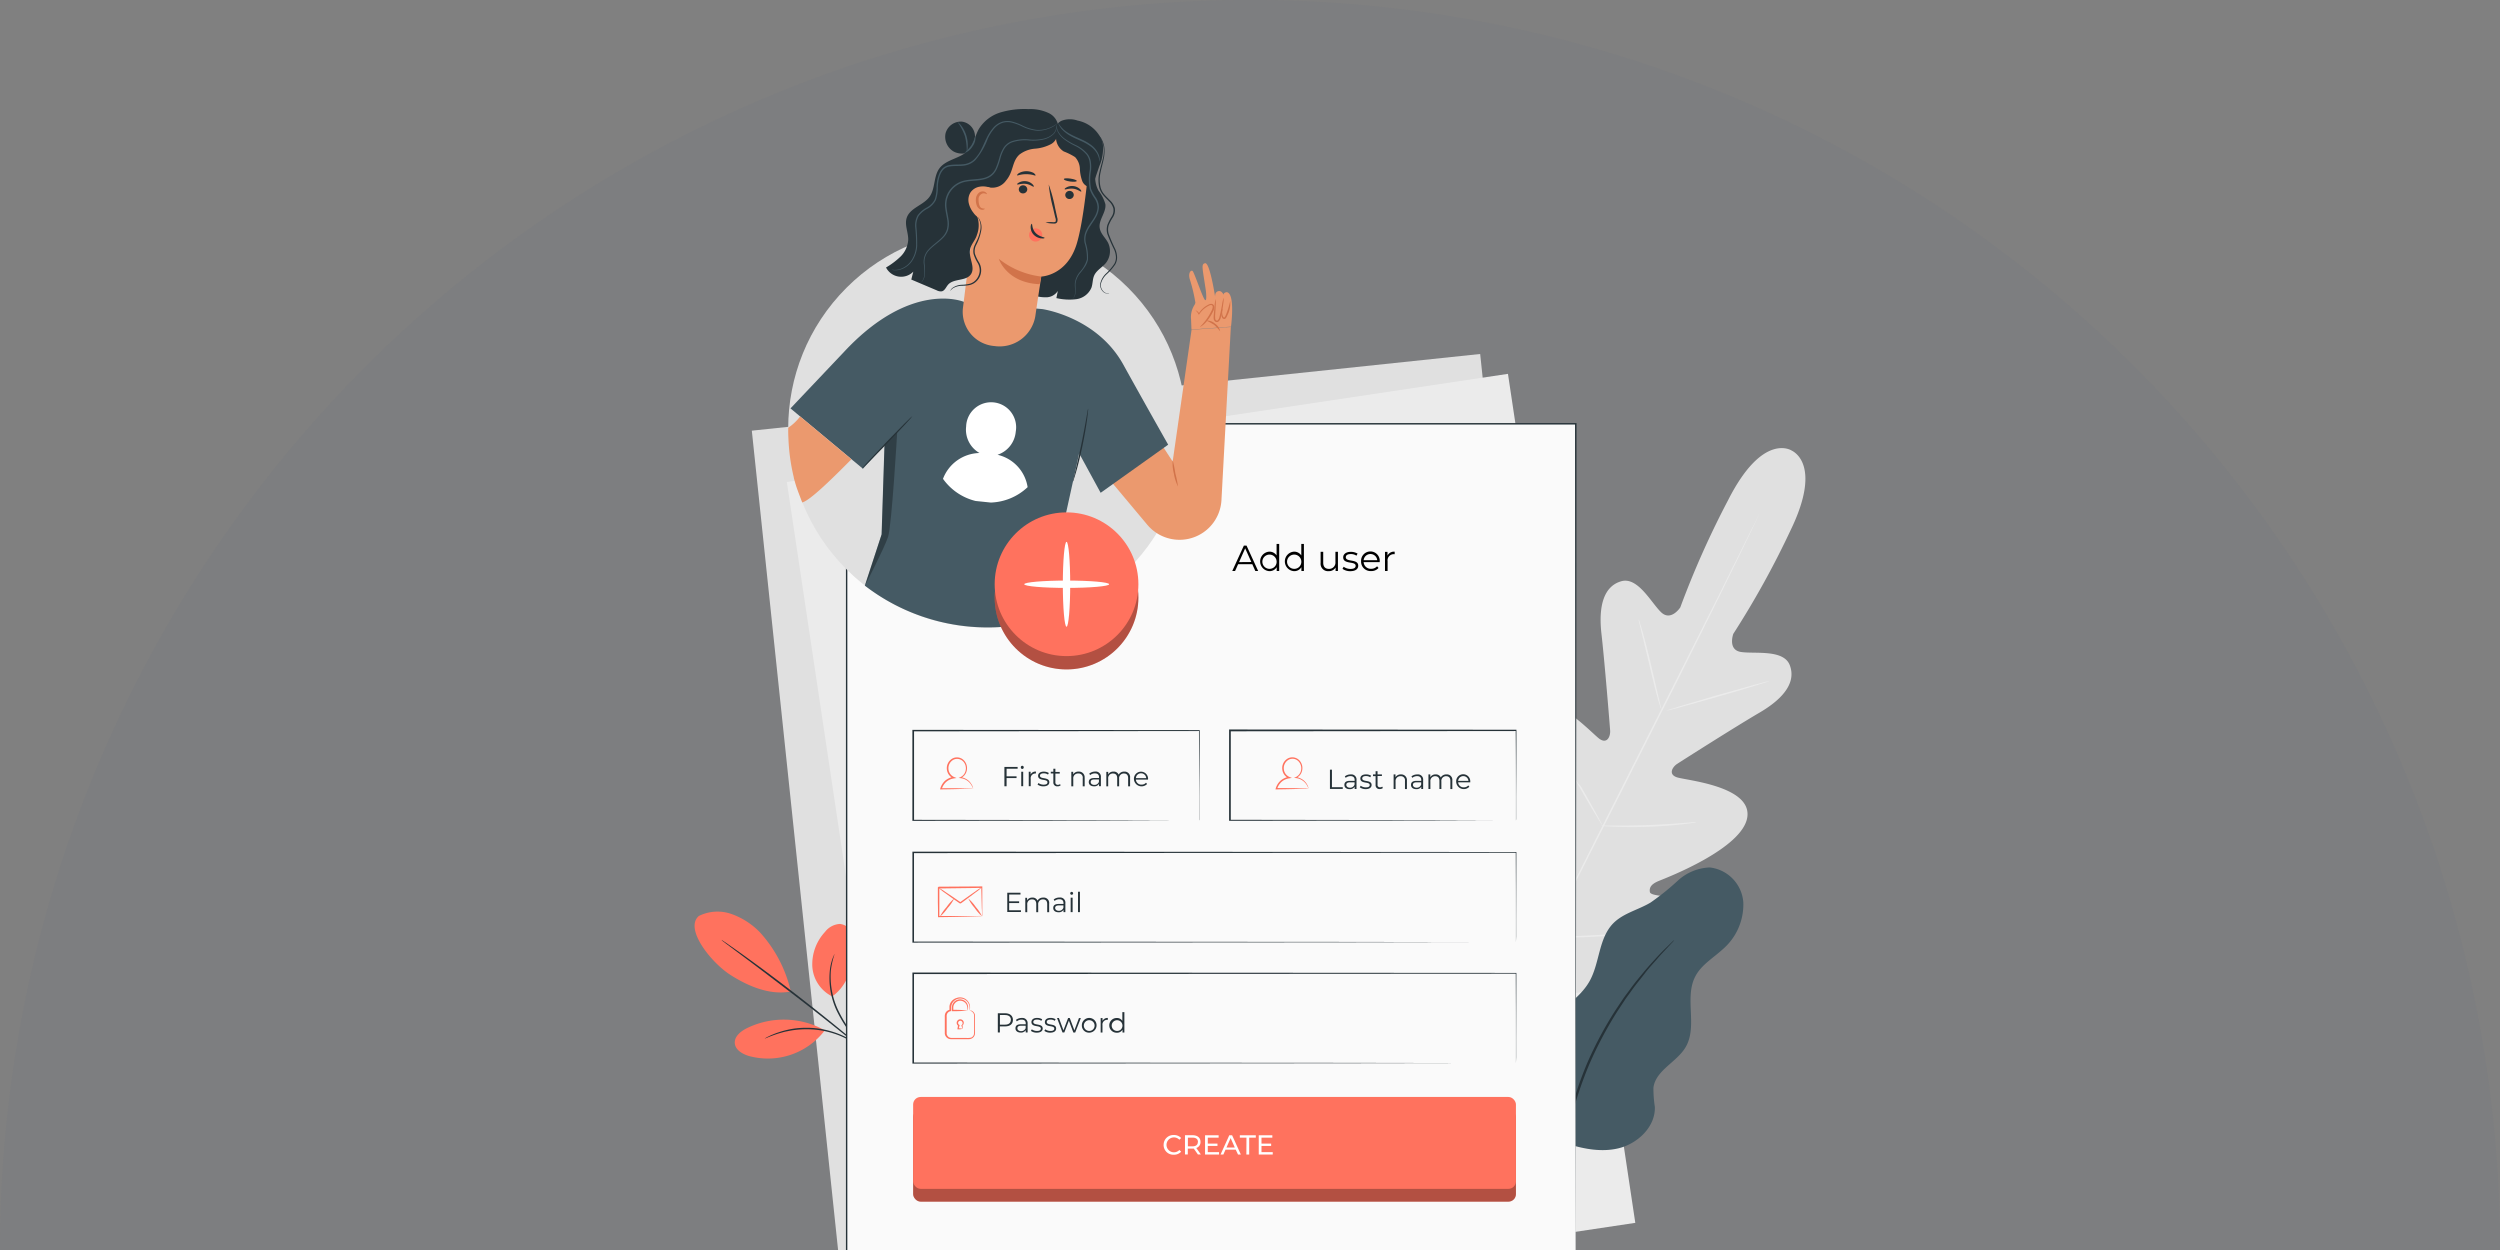 <svg xmlns="http://www.w3.org/2000/svg" xmlns:xlink="http://www.w3.org/1999/xlink" width="344" height="172" viewBox="0 0 344 172"><rect x="0" y="0" width="344" height="172" fill="#808080" stroke="none"/><defs><clipPath id="a"><path d="M172,0A172,172,0,0,1,344,172H0A172,172,0,0,1,172,0Z" transform="translate(243 5017)" fill="#455880" opacity="0.05"/></clipPath></defs><g transform="translate(-243 -5017)"><path d="M172,0A172,172,0,0,1,344,172H0A172,172,0,0,1,172,0Z" transform="translate(243 5017)" fill="#455880" opacity="0.05"/><g clip-path="url(#a)"><g transform="translate(311.5 5021.134)"><rect width="100.776" height="128.446" transform="translate(34.95 55.126) rotate(-6.01)" fill="#e0e0e0"/><rect width="100.332" height="118.13" transform="translate(39.773 62.189) rotate(-8.53)" fill="#ebebeb"/><path d="M178.022,57.856s-3.941-2.6-8.716,6.792a124.854,124.854,0,0,0-6.6,14.8s-1.266,1.947-2.617.682-3.205-4.938-5.5-4.284c-2.383.682-3.17,3.341-2.726,7.251S153,95.6,153.055,96.383s-.389,1.889-1.441,1.168-7.17-7.528-10.223-4.436,0,13.771.315,14.947.082,1.675-.479,1.947-2.4-2.189-4.21-4.05-4.249-3.7-5.861-1.776-2.126,9.946,5.5,22.977l3.933,5.814,7.01-.389c14.986-1.749,21.077-6.987,21.645-9.44s-2.364-3.279-4.946-3.61-5.666-.3-5.772-.919.16-1.106,1.285-1.558,11.492-4.451,12.119-8.751-8.478-5.063-9.7-5.487-.584-1.433.058-1.85,7.933-5.063,11.329-7.049,5.043-4.218,4.155-6.531c-.861-2.232-4.891-1.511-6.733-1.815s-1.032-2.5-1.032-2.5a121.657,121.657,0,0,0,7.851-14.191c4.615-9.479.058-11.072.058-11.072" fill="#e0e0e0"/><path d="M173.723,66.26s-.027.07-.09.2l-.273.588-1.075,2.27c-.935,1.947-2.309,4.771-4.019,8.245-3.419,6.944-8.206,16.489-13.557,27.027s-10.164,20.1-13.63,27.023L137,139.829l-1.083,2.231-.3.58c-.066.129-.105.191-.105.191s.027-.07.086-.2l.277-.588,1.075-2.247c.935-1.947,2.305-4.771,4.015-8.245,3.419-6.948,8.221-16.508,13.56-27.055s10.161-20.087,13.631-27.02c1.717-3.462,3.116-6.262,4.077-8.213.479-.962.853-1.714,1.114-2.232l.292-.576C173.691,66.326,173.723,66.26,173.723,66.26Z" fill="#ebebeb"/><path d="M156.969,81.078a2.134,2.134,0,0,1,.179.475c.1.308.234.779.389,1.32.319,1.122.717,2.679,1.125,4.4s.756,3.248,1.032,4.428c.129.53.234.978.319,1.34a2.6,2.6,0,0,1,.1.495,2.235,2.235,0,0,1-.183-.475c-.1-.308-.234-.759-.389-1.32-.308-1.125-.685-2.687-1.094-4.416s-.779-3.24-1.063-4.416c-.129-.53-.238-.978-.327-1.336A2.805,2.805,0,0,1,156.969,81.078Z" fill="#ebebeb"/><path d="M160.762,93.665c0-.058,3.158-1.02,7.092-2.154s7.138-2,7.154-1.947-3.158,1.024-7.092,2.154S160.778,93.723,160.762,93.665Z" fill="#ebebeb"/><path d="M151.832,109.484a2.309,2.309,0,0,1,.518-.023h1.406c1.188,0,2.827,0,4.634-.07s3.447-.183,4.627-.277l1.4-.109a2.1,2.1,0,0,1,.518,0,2.8,2.8,0,0,1-.506.1c-.331.051-.806.113-1.4.179-1.168.136-2.82.277-4.634.343s-3.454.051-4.646,0c-.592-.023-1.071-.047-1.406-.074a2.45,2.45,0,0,1-.514-.066Z" fill="#ebebeb"/><path d="M145.9,98.852a2.085,2.085,0,0,1,.273.389c.183.3.409.674.678,1.11.565.942,1.024,2.559,2.165,3.7.833,1.453,1.581,2.773,2.111,3.735.241.448.448.833.619,1.141a1.854,1.854,0,0,1,.2.436,2.083,2.083,0,0,1-.273-.389q-.28-.448-.678-1.11c-.565-.939-1.332-2.247-2.165-3.7s-1.581-2.773-2.111-3.731l-.619-1.125a1.852,1.852,0,0,1-.2-.456Z" fill="#ebebeb"/><path d="M136.243,111.817a3.167,3.167,0,0,1,.347.506l.872,1.418c.732,1.2,1.725,2.874,2.816,4.724s2.06,3.532,2.757,4.751c.327.588.6,1.075.814,1.457a3.438,3.438,0,0,1,.273.545,3.306,3.306,0,0,1-.347-.5l-.872-1.421c-.732-1.2-1.725-2.87-2.812-4.72s-2.064-3.532-2.761-4.755c-.327-.584-.6-1.075-.814-1.453A3.55,3.55,0,0,1,136.243,111.817Z" fill="#ebebeb"/><path d="M144.024,124.844a4.241,4.241,0,0,1,.654-.047l1.784-.055c1.5-.055,3.583-.132,5.873-.28s4.366-.335,5.865-.483l1.776-.171a3.727,3.727,0,0,1,.654-.039,4.7,4.7,0,0,1-.643.121c-.417.066-1.024.152-1.772.241-1.5.187-3.567.389-5.865.545s-4.377.206-5.888.218h-1.784a3.373,3.373,0,0,1-.654-.051Z" fill="#ebebeb"/><path d="M27.619,121.927a5.775,5.775,0,0,1,4.518-.3,10.2,10.2,0,0,1,3.894,2.489,18.029,18.029,0,0,1,4.284,8.178c-3.271.654-6.656-1.223-8.311-2.282-2.621-1.675-6.34-6.289-4.381-8.073" fill="#ff725e"/><path d="M46,132.967a4.93,4.93,0,0,1-2.726-4.12A6.554,6.554,0,0,1,45.02,124.1a2.769,2.769,0,0,1,2.048-1.1,2.122,2.122,0,0,1,1.717,1.277,4.253,4.253,0,0,1,.269,2.208c-.245,2.559-.95,4.989-3.038,6.488" fill="#ff725e"/><path d="M51.282,141.1a3.116,3.116,0,0,1-.428-.444l-1.129-1.25a17.48,17.48,0,0,1-3.154-4.584,10.632,10.632,0,0,1-.88-5.476,7.01,7.01,0,0,1,.389-1.643,4.474,4.474,0,0,1,.183-.424c.043-.093.07-.144.078-.14a11.333,11.333,0,0,0-.51,2.228,10.928,10.928,0,0,0,.942,5.378,18.6,18.6,0,0,0,3.069,4.572c.456.545.83.985,1.075,1.3A3.21,3.21,0,0,1,51.282,141.1Z" fill="#263238"/><path d="M30.766,125.19a1.5,1.5,0,0,1,.234.14l.635.432c.553.389,1.344.939,2.313,1.636,1.947,1.4,4.6,3.365,7.481,5.6s5.452,4.327,7.286,5.861c.915.779,1.651,1.394,2.158,1.834l.576.51c.132.121.2.183.191.191a1.433,1.433,0,0,1-.218-.156l-.6-.479-2.2-1.78c-1.885-1.511-4.447-3.571-7.337-5.795s-5.522-4.222-7.438-5.651l-2.27-1.69-.615-.467a1.168,1.168,0,0,1-.191-.191Z" fill="#263238"/><path d="M44.786,137.524a11.555,11.555,0,0,0-10.546-.164c-.83.421-1.706,1.129-1.632,2.056s1.059,1.492,1.947,1.756a9.857,9.857,0,0,0,10.383-3.454" fill="#ff725e"/><path d="M36.732,138.766a2.726,2.726,0,0,1,.51-.28,5.451,5.451,0,0,1,.623-.284,7.963,7.963,0,0,1,.849-.312,9.91,9.91,0,0,1,1.055-.3,12.034,12.034,0,0,1,1.242-.222,12.976,12.976,0,0,1,2.89,0,12.509,12.509,0,0,1,2.808.685,11,11,0,0,1,1.168.514,10.633,10.633,0,0,1,.958.545c.292.167.522.366.74.518a5.5,5.5,0,0,1,.53.432,3.053,3.053,0,0,1,.421.389c-.035.039-.639-.534-1.772-1.223a10.225,10.225,0,0,0-.954-.514,11.237,11.237,0,0,0-1.145-.491,12.853,12.853,0,0,0-2.761-.654,13.34,13.34,0,0,0-2.843,0,12.028,12.028,0,0,0-1.227.2c-.389.066-.732.175-1.051.261C37.488,138.42,36.752,138.809,36.732,138.766Z" fill="#263238"/><path d="M145.885,152.8c-2.726-1.752-3.707-4-4.136-7.212a11.372,11.372,0,0,1,2.8-8.992c1.815-2,4.362-3.369,5.682-5.729,1.4-2.516,1.223-5.842,3.225-7.925,1.379-1.421,3.454-1.865,5.152-2.878a34.6,34.6,0,0,0,3.77-3.03,6.885,6.885,0,0,1,4.381-1.807,5.219,5.219,0,0,1,4.623,4.825,8.125,8.125,0,0,1-2.851,6.449c-1.3,1.192-2.925,2.13-3.746,3.7-1.558,2.932.339,6.858-1.332,9.736-1.219,2.091-4.124,3.182-4.44,5.585a16.591,16.591,0,0,0,.195,2.66c.086,2.785-2.43,5.125-5.152,5.725s-5.55-.152-8.178-1.09" fill="#455a64"/><path d="M161.88,125.21a2.139,2.139,0,0,1-.269.327l-.822.884c-.362.389-.806.845-1.285,1.414s-1.071,1.168-1.64,1.924-1.238,1.523-1.869,2.426c-.315.452-.67.9-.989,1.39l-.993,1.511a53.674,53.674,0,0,0-3.77,7.1,51.341,51.341,0,0,0-2.551,7.621c-.277,1.207-.545,2.337-.7,3.443s-.312,2.1-.417,3.03-.14,1.776-.2,2.52-.066,1.383-.074,1.908-.019.9-.027,1.207a1.975,1.975,0,0,1-.035.421,1.863,1.863,0,0,1-.031-.421c0-.312-.019-.713-.035-1.211s-.027-1.168,0-1.912.039-1.6.152-2.535.183-1.947.389-3.053.389-2.251.674-3.466a50.152,50.152,0,0,1,2.551-7.684,51.761,51.761,0,0,1,3.82-7.135l1.009-1.511c.327-.491.685-.939,1.009-1.386.646-.9,1.312-1.686,1.912-2.411s1.168-1.344,1.678-1.9.954-1.013,1.332-1.379.643-.627.868-.841a2.1,2.1,0,0,1,.315-.28Z" fill="#263238"/><rect width="100.332" height="118.13" transform="translate(47.983 54.191)" fill="#fafafa"/><path d="M148.319,172.321c0-.779-.039-47.742-.093-118.13l.093.09H47.995l.1-.1v118.13l-.086-.086,100.336.086-100.336.086H47.9V54.078H148.428v.093C148.354,124.579,148.319,171.538,148.319,172.321Z" fill="#263238"/><path d="M103.814,73.5h-1.947l-.421.939h-.389l1.6-3.5h.366l1.6,3.5h-.389Zm-.132-.3-.845-1.885-.841,1.9Z"/><path d="M107.517,70.711v3.723h-.343v-.522a1.141,1.141,0,0,1-1.016.545,1.344,1.344,0,0,1,0-2.683,1.168,1.168,0,0,1,1,.522V70.711Zm-.354,2.4a.981.981,0,1,0-.978,1.028.966.966,0,0,0,.978-1.028Z"/><path d="M110.917,70.711v3.723h-.343v-.522a1.141,1.141,0,0,1-1.016.545,1.344,1.344,0,0,1,0-2.683,1.168,1.168,0,0,1,1,.522V70.711Zm-.354,2.4a.981.981,0,1,0-.977,1.028.966.966,0,0,0,.977-1.028Z"/><path d="M115.6,71.794v2.64h-.323v-.483a1.04,1.04,0,0,1-.946.506,1.02,1.02,0,0,1-1.114-1.133V71.794h.358v1.5c0,.561.288.849.779.849a.861.861,0,0,0,.9-.958V71.794Z"/><path d="M116.229,74.134l.16-.284a1.585,1.585,0,0,0,.939.3c.5,0,.709-.167.709-.428,0-.689-1.714-.148-1.714-1.168,0-.432.389-.756,1.044-.756a1.819,1.819,0,0,1,.935.245l-.156.288a1.359,1.359,0,0,0-.779-.226c-.475,0-.685.187-.685.436,0,.713,1.71.175,1.71,1.168,0,.456-.389.752-1.087.752a1.78,1.78,0,0,1-1.075-.323Z"/><path d="M121.346,73.215h-2.208a.974.974,0,0,0,1.04.915,1.032,1.032,0,0,0,.806-.347l.2.234a1.289,1.289,0,0,1-1.016.428,1.3,1.3,0,0,1-1.383-1.344,1.285,1.285,0,1,1,2.566,0C121.35,73.145,121.346,73.184,121.346,73.215Zm-2.208-.269h1.869a.939.939,0,0,0-1.869,0Z"/><path d="M123.407,71.774v.347h-.086a.853.853,0,0,0-.888.974v1.344h-.358V71.8h.343v.518a1,1,0,0,1,.989-.541Z"/><path d="M96.516,108.767v-3.287c0-2.122-.023-5.207-.039-9.086l.066.062L57.174,96.5h0l.1-.1v12.373l-.1-.1,28.137.043,8.241.027h.016l-8.217.031-28.207.043h-.1V96.294h.1l39.369.035h.066v.066c0,3.894-.027,7.01-.035,9.125v3.042A.505.505,0,0,1,96.516,108.767Z" fill="#263238"/><path d="M140.094,125.525v-3.193c0-2.091,0-5.18-.027-9.179l.051.051-82.951.051h0l.1-.1v12.373l-.1-.1,59.016.043,17.525.027h.051l-17.525.031-59.086.043h-.1V113.051h.105l82.951.051h.051v.051c0,4.015-.023,7.111-.031,9.21v2.368C140.1,125.26,140.094,125.525,140.094,125.525Z" fill="#263238"/><path d="M140.094,142.17v-3.193c0-2.1,0-5.18-.027-9.179l.051.047-82.951.055h0l.1-.1V142.17l-.1-.1,59.016.043,17.525.031h.051l-17.525.027-59.086.047h-.1V129.684h.105l82.951.055h.051v.051c0,4.011-.023,7.107-.031,9.206v2.368C140.1,141.905,140.094,142.17,140.094,142.17Z" fill="#263238"/><path d="M140.094,108.767v-3.287c0-2.122,0-5.207-.035-9.086l.066.062-39.369.039h0l.1-.1v12.373l-.1-.1,28.141.043,8.241.027h.012l-8.217.031-28.211.043h-.1V96.243h.105l39.369.035h.066v.066c0,3.894-.027,7.01-.039,9.125v3.042A1.073,1.073,0,0,1,140.094,108.767Z" fill="#263238"/><path d="M65.391,104.371a2.245,2.245,0,0,1-.3.019l-.888.027c-.779.023-1.893.055-3.232.07h-.125l.039-.117a2.364,2.364,0,0,1,.623-1.044,2.235,2.235,0,0,1,1.192-.553l-.023.191a1.5,1.5,0,0,1-.892-1.262,1.527,1.527,0,0,1,.837-1.5,1.328,1.328,0,0,1,1.558.339,1.558,1.558,0,0,1,.331,1.421,1.437,1.437,0,0,1-.822.97V102.8a2.2,2.2,0,0,1,.962.389,2.049,2.049,0,0,1,.522.576,1.558,1.558,0,0,1,.238.615s-.031-.058-.074-.152a3.065,3.065,0,0,0-.23-.421,1.982,1.982,0,0,0-1.441-.865l-.261-.031.245-.105a1.293,1.293,0,0,0,.713-.88,1.383,1.383,0,0,0-.3-1.254,1.168,1.168,0,0,0-1.336-.284,1.324,1.324,0,0,0-.717,1.3,1.3,1.3,0,0,0,.779,1.1l.331.132-.354.058a2.021,2.021,0,0,0-1.09.5,2.2,2.2,0,0,0-.588.954L61,104.32c1.3,0,2.387,0,3.17.027h.911A2.357,2.357,0,0,1,65.391,104.371Z" fill="#ff725e"/><path d="M111.544,104.371a2.125,2.125,0,0,1-.3.019l-.892.027c-.779.023-1.889.055-3.232.07H107l.035-.117a2.364,2.364,0,0,1,.623-1.044,2.236,2.236,0,0,1,1.192-.561l-.023.191a1.492,1.492,0,0,1-.888-1.262,1.515,1.515,0,0,1,.833-1.5,1.332,1.332,0,0,1,1.558.339,1.558,1.558,0,0,1,.327,1.421,1.437,1.437,0,0,1-.822.97v-.136a2.2,2.2,0,0,1,.962.389,1.99,1.99,0,0,1,.522.576,1.558,1.558,0,0,1,.238.615s-.031-.058-.074-.152a2.4,2.4,0,0,0-.23-.421,1.974,1.974,0,0,0-1.437-.865l-.261-.031.241-.105a1.309,1.309,0,0,0,.717-.88,1.386,1.386,0,0,0-.308-1.254,1.141,1.141,0,0,0-1.332-.284,1.32,1.32,0,0,0-.72,1.3,1.3,1.3,0,0,0,.779,1.1l.331.132-.354.058a2.021,2.021,0,0,0-1.09.5,2.193,2.193,0,0,0-.584.954l-.086-.113c1.3,0,2.387,0,3.166.027h.915A2.278,2.278,0,0,1,111.544,104.371Z" fill="#ff725e"/><path d="M70.006,101.645v1.044h1.371v.241H70.006v1.125h-.3V101.4h1.819v.241Z" fill="#263238"/><path d="M71.965,101.43a.2.2,0,0,1,.195-.191.191.191,0,0,1,.2.187.2.2,0,1,1-.389,0Zm.058.627h.269v1.994h-.269Z" fill="#263238"/><path d="M74.045,102.034v.265h-.051a.643.643,0,0,0-.67.732v1.016h-.269v-1.994h.257v.389a.748.748,0,0,1,.732-.409Z" fill="#263238"/><path d="M74.267,103.822l.121-.21a1.207,1.207,0,0,0,.709.222c.389,0,.534-.129.534-.323,0-.522-1.289-.113-1.289-.9,0-.323.28-.569.779-.569a1.363,1.363,0,0,1,.7.187l-.117.218a1,1,0,0,0-.588-.171c-.358,0-.518.14-.518.327,0,.537,1.289.132,1.289.9,0,.343-.3.565-.822.565A1.336,1.336,0,0,1,74.267,103.822Z" fill="#263238"/><path d="M77.445,103.927a.639.639,0,0,1-.421.14.526.526,0,0,1-.584-.576v-1.2h-.354v-.23h.354v-.413h.28v.432h.6v.23h-.6v1.188a.319.319,0,0,0,.343.362.448.448,0,0,0,.3-.1Z" fill="#263238"/><path d="M80.751,102.895v1.168h-.269v-1.129a.553.553,0,0,0-.6-.635.65.65,0,0,0-.7.717v1.048h-.269v-1.994h.257v.354a.833.833,0,0,1,.759-.389.779.779,0,0,1,.814.861Z" fill="#263238"/><path d="M82.982,102.813v1.235h-.257v-.312a.748.748,0,0,1-.685.327c-.448,0-.724-.234-.724-.576s.195-.565.779-.565h.631v-.109c0-.343-.191-.526-.561-.526a1,1,0,0,0-.662.234l-.125-.2a1.27,1.27,0,0,1,.794-.288.709.709,0,0,1,.81.779Zm-.269.635v-.327h-.623c-.389,0-.51.152-.51.358s.183.389.5.389a.635.635,0,0,0,.631-.417Z" fill="#263238"/><path d="M87,102.895v1.168h-.269v-1.129c0-.421-.21-.635-.572-.635a.639.639,0,0,0-.666.717v1.048h-.269v-1.129c0-.421-.21-.635-.572-.635a.639.639,0,0,0-.666.717v1.048H83.73v-1.994h.257v.354a.8.8,0,0,1,.728-.389.713.713,0,0,1,.709.421.868.868,0,0,1,.779-.421.752.752,0,0,1,.794.861Z" fill="#263238"/><path d="M89.467,103.136H87.8a.736.736,0,0,0,.779.693.779.779,0,0,0,.608-.261l.152.175a1.051,1.051,0,0,1-1.811-.689.974.974,0,1,1,1.947,0A.277.277,0,0,0,89.467,103.136Zm-1.663-.2h1.41a.693.693,0,0,0-.709-.662.685.685,0,0,0-.7.662Z" fill="#263238"/><path d="M71.981,121.117v.241H70.1V118.71h1.819v.241H70.361v.942h1.371v.238H70.361v.985Z" fill="#263238"/><path d="M75.863,120.217v1.168h-.269v-1.129c0-.421-.21-.635-.572-.635a.639.639,0,0,0-.666.72v1.044h-.269v-1.129c0-.421-.21-.635-.572-.635a.643.643,0,0,0-.666.72v1.044H72.58V119.4h.245v.362a.806.806,0,0,1,.728-.389.713.713,0,0,1,.709.421.868.868,0,0,1,.779-.421.748.748,0,0,1,.822.849Z" fill="#263238"/><path d="M78.095,120.139v1.235h-.257v-.312a.748.748,0,0,1-.685.331c-.452,0-.728-.234-.728-.58s.2-.565.779-.565h.631v-.121c0-.339-.195-.526-.565-.526a1.013,1.013,0,0,0-.662.234l-.121-.2a1.25,1.25,0,0,1,.81-.269.709.709,0,0,1,.8.771Zm-.269.635v-.323H77.2c-.389,0-.514.152-.514.354s.187.389.506.389a.639.639,0,0,0,.631-.421Z" fill="#263238"/><path d="M78.765,118.753a.2.2,0,1,1,.084.2A.2.2,0,0,1,78.765,118.753Zm.058.631h.269v1.99h-.269Z" fill="#263238"/><path d="M79.836,118.566H80.1v2.808h-.269Z" fill="#263238"/><path d="M70.879,136.2c0,.565-.389.9-1.083.9h-.713v.837H68.8v-2.648H69.8C70.462,135.292,70.879,135.631,70.879,136.2Zm-.28,0c0-.424-.28-.666-.81-.666h-.7v1.324h.7c.522,0,.8-.241.8-.658Z" fill="#263238"/><path d="M72.9,136.694v1.235h-.261v-.312a.74.74,0,0,1-.682.331c-.452,0-.728-.234-.728-.58s.195-.565.779-.565h.635v-.109c0-.339-.195-.526-.565-.526a1.009,1.009,0,0,0-.662.238l-.121-.2a1.25,1.25,0,0,1,.81-.269.709.709,0,0,1,.794.759Zm-.269.639v-.327h-.627c-.389,0-.51.152-.51.354s.187.389.5.389a.643.643,0,0,0,.635-.405Z" fill="#263238"/><path d="M73.355,137.715l.121-.214a1.211,1.211,0,0,0,.709.226c.389,0,.534-.129.534-.327,0-.518-1.293-.109-1.293-.9,0-.327.28-.569.779-.569a1.316,1.316,0,0,1,.7.187l-.117.214a1.028,1.028,0,0,0-.588-.171c-.358,0-.518.14-.518.331,0,.537,1.293.132,1.293.9,0,.347-.3.569-.822.569a1.328,1.328,0,0,1-.8-.245Z" fill="#263238"/><path d="M75.205,137.715l.121-.214a1.211,1.211,0,0,0,.709.226c.389,0,.534-.129.534-.327,0-.518-1.293-.109-1.293-.9,0-.327.28-.569.779-.569a1.324,1.324,0,0,1,.7.187l-.117.214a1.028,1.028,0,0,0-.588-.171c-.358,0-.518.14-.518.331,0,.537,1.293.132,1.293.9,0,.347-.3.569-.822.569a1.328,1.328,0,0,1-.8-.245Z" fill="#263238"/><path d="M80.225,135.951l-.779,1.99h-.253l-.615-1.636-.627,1.632H77.7l-.752-1.99h.261l.623,1.69.639-1.69H78.7l.635,1.69.631-1.69Z" fill="#263238"/><path d="M80.362,136.944a1.013,1.013,0,1,1,1.013,1.016.978.978,0,0,1-1.013-1.016Zm1.752,0a.74.74,0,1,0-.74.779.728.728,0,0,0,.74-.779Z" fill="#263238"/><path d="M83.937,135.935v.261H83.87a.643.643,0,0,0-.67.736v1.013h-.249v-1.99h.257v.389A.752.752,0,0,1,83.937,135.935Z" fill="#263238"/><path d="M86.215,135.137v2.808h-.257v-.389a.857.857,0,0,1-.779.413,1.013,1.013,0,1,1,0-2.025.861.861,0,0,1,.756.389v-1.2Zm-.265,1.811a.74.74,0,1,0-.736.779.728.728,0,0,0,.736-.783Z" fill="#263238"/><path d="M114.5,101.773h.276v2.411h1.488v.241H114.5Z" fill="#263238"/><path d="M118.157,103.2v1.235H117.9v-.312a.748.748,0,0,1-.685.331c-.452,0-.728-.238-.728-.58s.2-.565.779-.565h.631v-.121c0-.339-.195-.526-.565-.526a1.012,1.012,0,0,0-.662.234l-.121-.2a1.25,1.25,0,0,1,.81-.269.709.709,0,0,1,.8.771Zm-.269.635v-.323h-.623c-.389,0-.514.152-.514.354s.187.389.506.389a.639.639,0,0,0,.631-.432Z" fill="#263238"/><path d="M118.609,104.2l.121-.214a1.207,1.207,0,0,0,.709.222c.389,0,.534-.129.534-.323,0-.518-1.289-.109-1.289-.9,0-.323.277-.565.779-.565a1.336,1.336,0,0,1,.7.183l-.117.218a1.016,1.016,0,0,0-.584-.171c-.362,0-.518.14-.518.331,0,.537,1.289.129,1.289.9,0,.343-.3.569-.822.569A1.363,1.363,0,0,1,118.609,104.2Z" fill="#263238"/><path d="M121.783,104.3a.646.646,0,0,1-.421.14.526.526,0,0,1-.58-.58v-1.2h-.358v-.238h.358v-.436h.269v.436h.6v.226h-.6v1.188a.319.319,0,0,0,.343.362.44.44,0,0,0,.3-.1Z" fill="#263238"/><path d="M125.093,103.269v1.168h-.269v-1.129a.553.553,0,0,0-.6-.635.65.65,0,0,0-.693.72v1.044h-.269v-2.013h.257v.389a.837.837,0,0,1,.756-.389.779.779,0,0,1,.818.845Z" fill="#263238"/><path d="M127.324,103.2v1.235h-.257v-.312a.744.744,0,0,1-.685.331c-.452,0-.728-.238-.728-.58s.2-.565.779-.565h.631v-.121c0-.339-.195-.526-.565-.526a1.013,1.013,0,0,0-.662.234l-.121-.2a1.258,1.258,0,0,1,.81-.269.709.709,0,0,1,.8.771Zm-.269.635v-.323h-.623c-.389,0-.514.152-.514.354s.187.389.506.389a.639.639,0,0,0,.631-.432Z" fill="#263238"/><path d="M131.34,103.269v1.168h-.269v-1.129c0-.421-.21-.635-.572-.635a.639.639,0,0,0-.666.72v1.044h-.269v-1.129c0-.421-.21-.635-.576-.635a.643.643,0,0,0-.666.72v1.044h-.269v-2.013h.257v.389a.806.806,0,0,1,.732-.389.717.717,0,0,1,.709.421.861.861,0,0,1,.779-.421.752.752,0,0,1,.81.845Z" fill="#263238"/><path d="M133.809,103.514h-1.667a.74.74,0,0,0,.779.689.779.779,0,0,0,.611-.261l.152.175a1.051,1.051,0,0,1-1.815-.689.971.971,0,1,1,1.939,0A.627.627,0,0,1,133.809,103.514Zm-1.667-.2h1.414a.709.709,0,0,0-1.414,0Z" fill="#263238"/><path d="M64.94,134.915v-.389a1.328,1.328,0,0,0-2.652,0v.413a.74.74,0,0,0-.631.732v2.383a.74.74,0,0,0,.74.74h2.477a.74.74,0,0,0,.74-.74V135.67A.74.74,0,0,0,64.94,134.915Zm-.966,2.527h-.646l.1-.467a.385.385,0,1,1,.421,0C63.9,137.15,63.974,137.442,63.974,137.442Zm.682-2.531h-2.08v-.389a1.04,1.04,0,1,1,2.08,0Z" fill="none"/><path d="M64.648,134.911a1.558,1.558,0,0,1-.035-.253,1.258,1.258,0,0,0-.14-.592.989.989,0,0,0-.717-.491.958.958,0,0,0-.931.428.911.911,0,0,0-.148.436v.475l-.093-.1a20.64,20.64,0,0,1,2.08.093,16.543,16.543,0,0,1-2.08.1h-.1v-.584a1.071,1.071,0,0,1,.175-.53,1.126,1.126,0,0,1,1.129-.5A1.1,1.1,0,0,1,64.6,134a1.125,1.125,0,0,1,.09.682A.611.611,0,0,1,64.648,134.911Z" fill="#ff725e"/><path d="M63.974,137.442a3.446,3.446,0,0,1-.187-.456v-.043l.043-.031a.323.323,0,0,0,.078-.421.3.3,0,1,0-.421.389l.062.035-.019.066-.117.463-.074-.093a4.847,4.847,0,0,1,.646.074,2.075,2.075,0,0,1-.646.078h-.093v-.1c.031-.156.058-.312.086-.471l.043.1a.491.491,0,0,1-.105-.752.479.479,0,0,1,.436-.152.491.491,0,0,1,.35.245.467.467,0,0,1-.167.627l.031-.074a1.394,1.394,0,0,1,.055.514Z" fill="#ff725e"/><path d="M64.94,134.915a.444.444,0,0,1,.171,0,.779.779,0,0,1,.545.631v2.033a3.282,3.282,0,0,1-.023.666.826.826,0,0,1-.495.549.892.892,0,0,1-.389.062h-2.36a.845.845,0,0,1-.884-.907c0-.6,0-1.168,0-1.753v-.417a1.094,1.094,0,0,1,.055-.44.837.837,0,0,1,.662-.534l-.078.09v-.545a1.383,1.383,0,0,1,.16-.522,1.414,1.414,0,0,1,.826-.639,1.379,1.379,0,0,1,1.507.389,1.32,1.32,0,0,1,.339.97,2.78,2.78,0,0,1-.035.366,1.912,1.912,0,0,1-.023-.362,1.316,1.316,0,0,0-.362-.9,1.262,1.262,0,0,0-2.029.277,1.235,1.235,0,0,0-.136.46V135h-.078a.654.654,0,0,0-.51.417,1.024,1.024,0,0,0-.039.389v2.169a.654.654,0,0,0,.331.627.716.716,0,0,0,.35.082h1.978a2.313,2.313,0,0,0,.693-.039.65.65,0,0,0,.389-.432,3.549,3.549,0,0,0,.031-.619v-2.025a.689.689,0,0,0-.105-.308A.88.88,0,0,0,64.94,134.915Z" fill="#ff725e"/><path d="M66.641,121.962a2.991,2.991,0,0,1-.019-.3c0-.21,0-.483-.027-.814-.019-.717-.043-1.7-.074-2.89l.082.082-5.935.078.086-.117h0v3.992l-.093-.09h5.479a3.386,3.386,0,0,1,.456.019,2.612,2.612,0,0,1-.413.023l-1.211.039c-1.044.027-2.539.062-4.311.086h-.09v-.093c0-.611,0-1.254-.023-1.924v-2.072h0l.1-.105,5.935-.039h.082v3.8a1.2,1.2,0,0,1-.023.323Z" fill="#ff725e"/><path d="M66.595,117.958a5.087,5.087,0,0,1-.822.685c-.522.389-1.25.946-2.064,1.534h-.136l-.039-.027-.078-.055-.152-.105-.3-.206-.557-.389-.939-.678a5.658,5.658,0,0,1-.833-.67,5.573,5.573,0,0,1,.915.553l.962.643.565.389.3.206.152.105.074.051.039.027H63.6c.814-.588,1.558-1.114,2.1-1.488a5.9,5.9,0,0,1,.9-.576Z" fill="#ff725e"/><path d="M60.823,122.016a6.231,6.231,0,0,1,.907-1.316,6.426,6.426,0,0,1,1.071-1.2,6.15,6.15,0,0,1-.911,1.32,6.383,6.383,0,0,1-1.067,1.192Z" fill="#ff725e"/><path d="M64.737,119.5a6.052,6.052,0,0,1,1.032,1.168,5.99,5.99,0,0,1,.872,1.293,6.009,6.009,0,0,1-1.032-1.168A5.919,5.919,0,0,1,64.737,119.5Z" fill="#ff725e"/><rect width="82.947" height="12.645" rx="1.036" transform="translate(57.147 148.569)" fill="#ff725e"/><g opacity="0.3"><rect width="82.947" height="12.645" rx="1.036" transform="translate(57.147 148.569)"/></g><rect width="82.947" height="12.645" rx="1.036" transform="translate(57.147 146.808)" fill="#ff725e"/><path d="M91.616,153.4a1.34,1.34,0,0,1,1.4-1.355,1.312,1.312,0,0,1,1.009.413l-.245.238a1.024,1.024,0,1,0,0,1.406l.245.238a1.316,1.316,0,0,1-1.013.417,1.34,1.34,0,0,1-1.4-1.355Z" fill="#fff"/><path d="M96.336,154.726l-.572-.814h-.822v.806h-.389V152.07h1.036c.685,0,1.1.347,1.1.923a.837.837,0,0,1-.58.837l.627.888Zm0-1.725c0-.389-.253-.592-.736-.592h-.646V153.6H95.6c.471,0,.724-.222.724-.6Z" fill="#fff"/><path d="M99.238,154.4v.327H97.314v-2.648h1.869v.331H97.692v.814h1.332v.319H97.692v.857Z" fill="#fff"/><path d="M101.539,154.064h-1.41l-.292.662h-.389l1.2-2.648h.389l1.2,2.648h-.389Zm-.132-.3-.572-1.3-.572,1.3Z" fill="#fff"/><path d="M103.012,152.408H102.1v-.331H104.3v.331h-.911v2.317H103Z" fill="#fff"/><path d="M106.629,154.4v.327h-1.924v-2.648h1.869v.331h-1.492v.814h1.328v.319h-1.328v.857Z" fill="#fff"/><circle cx="27.397" cy="27.397" r="27.397" transform="translate(28.607 54.832) rotate(-45)" fill="#e0e0e0"/><path d="M83.049,17.8a3.929,3.929,0,0,0-.389,4.307,5.378,5.378,0,0,1,.942,1.865c.129,1.133-.97,2.154-.779,3.283.121.779.779,1.312,1.137,2a2.637,2.637,0,0,1-.3,2.808c-.5.608-1.281.993-1.6,1.714-.241.53-.183,1.168-.389,1.7a2.644,2.644,0,0,1-2.087,1.558,7.832,7.832,0,0,1-2.726-.152l.2-.985a1.916,1.916,0,0,1-1.558.876,5.585,5.585,0,0,1-1.838-.273,9.79,9.79,0,0,1-.21-5.063,13.708,13.708,0,0,1,2.531-3.832,17.291,17.291,0,0,0,2.465-4.463,24.969,24.969,0,0,1,1.336-3.427,4.25,4.25,0,0,1,2.757-2.263" fill="#263238"/><path d="M100.866,40.814l-5.421.389-.055-1.394a3.061,3.061,0,0,1,.467-1.971,1.137,1.137,0,0,0,.129-.331,22.833,22.833,0,0,0-.779-3.244c-.265-.911.253-1.394.456-1.02.366.682,1.336,3.606,1.64,3.894s.129-1.242.129-1.242c-.475-3.221-.682-3.688-.109-3.809.658-.14,1.383,4.654,1.383,4.654s-.1-.67.417-.806.752.522.752.522c-.066-.339.421-.389.421-.389,1.215.167.584,4.79.584,4.79l-5.421.389-2.6,18.129-2.773-4.249L82.85,60.29l6.523,7.789a5.787,5.787,0,0,0,4.646,2.06h0a5.772,5.772,0,0,0,5.553-5.452Z" fill="#eb996e"/><path d="M96.625,40.864c-.023-.027.265-.28.65-.756a7.263,7.263,0,0,0,.608-.88,6.313,6.313,0,0,0,.3-.561,1.293,1.293,0,0,0,.187-.592.253.253,0,0,0-.156-.226.491.491,0,0,0-.312.051,3.506,3.506,0,0,0-.6.362,3.372,3.372,0,0,0-.779.83l-.062.09-.047-.093a2.029,2.029,0,0,0-.428-.534,1,1,0,0,1,.549.491h-.109a3.139,3.139,0,0,1,.779-.9,3.4,3.4,0,0,1,.635-.389.666.666,0,0,1,.452-.062.452.452,0,0,1,.3.389,1.437,1.437,0,0,1-.21.709,5.941,5.941,0,0,1-.315.565,6.08,6.08,0,0,1-.658.88A3.081,3.081,0,0,1,96.625,40.864Z" fill="#d1734a"/><path d="M98.77,37a5.041,5.041,0,0,1,0,1c0,.327-.035.689-.058,1.075a4.086,4.086,0,0,0,0,.615c0,.191.183.354.319.277a.9.9,0,0,0,.273-.518c.058-.206.105-.413.148-.611.086-.389.148-.756.206-1.055a4.261,4.261,0,0,1,.23-.97,5.646,5.646,0,0,1-.09.993c-.039.3-.086.666-.164,1.071-.035.2-.082.409-.14.627a.974.974,0,0,1-.389.646.389.389,0,0,1-.432-.074.553.553,0,0,1-.171-.358,3.56,3.56,0,0,1,.023-.654q.058-.576.105-1.075A4.8,4.8,0,0,1,98.77,37Z" fill="#d1734a"/><path d="M99.7,38.38c.031,0-.047.226-.023.576a1.1,1.1,0,0,0,.167.545c.066.066.113.07.175,0a2.028,2.028,0,0,0,.179-.335,11.609,11.609,0,0,0,.58-1.9,3.622,3.622,0,0,1-.389,1.982,2.262,2.262,0,0,1-.206.389.312.312,0,0,1-.241.121.308.308,0,0,1-.23-.117.752.752,0,0,1-.144-.354,1.468,1.468,0,0,1-.027-.312C99.526,38.574,99.662,38.368,99.7,38.38Z" fill="#d1734a"/><path d="M76.868,72.46l.506,7.882A27.707,27.707,0,0,1,50.5,76.448l2.306-7.053L53.2,57.081l-2.96,3.283L48.84,59.2l-7.053-5.873-1.515-1.266,7.333-7.738c9.273-9.981,16.489-6.932,16.489-6.932L74.937,38.4s7.5,1.063,11.13,7.637c2.956,5.351,6.173,11.017,6.173,11.017l-9.292,6.621-2.956-5.429Z" fill="#455a64"/><path d="M39.957,54.728c0,.463,0,.923.027,1.39a27.261,27.261,0,0,0,.74,5.425v.051c.055.222.117.44.179.658.241.857.561,1.612.865,2.442.039.105.078.206.121.312.981-.257,3.587-2.726,6.769-5.947L41.6,53.171A6.988,6.988,0,0,1,39.957,54.728Z" fill="#eb996e"/><path d="M73.951,39.427c.389-2.687.83-5.507.83-5.507s3.54-.1,4.88-4.514c1.277-4.214,1.947-14.258,1.947-14.258h0a13.1,13.1,0,0,0-14.892,1.316h0L63.989,38.333a4.729,4.729,0,0,0,4.338,5.148h0A4.985,4.985,0,0,0,73.951,39.427Z" fill="#eb996e"/><path d="M79.248,22.74a.588.588,0,0,1-.639.51.561.561,0,0,1-.526-.608.588.588,0,0,1,.639-.506.561.561,0,0,1,.526.6Z" fill="#263238"/><path d="M80.276,22.222c-.082.066-.475-.319-1.1-.389s-1.125.167-1.168.082.062-.167.28-.284a1.616,1.616,0,0,1,.958-.156,1.558,1.558,0,0,1,.865.417C80.272,22.046,80.315,22.2,80.276,22.222Z" fill="#263238"/><path d="M72.853,21.972a.584.584,0,0,1-.639.506.557.557,0,0,1-.526-.6.588.588,0,0,1,.639-.51.565.565,0,0,1,.526.608Z" fill="#263238"/><path d="M73.741,21.552c-.082.066-.475-.319-1.1-.389s-1.125.164-1.168.078.062-.164.28-.28a1.62,1.62,0,0,1,.958-.156,1.515,1.515,0,0,1,.865.417C73.733,21.377,73.78,21.525,73.741,21.552Z" fill="#263238"/><path d="M75.365,26.482a4.167,4.167,0,0,1,1.04-.043c.16,0,.315,0,.358-.109a.853.853,0,0,0-.043-.487c-.1-.389-.2-.833-.3-1.277a20.643,20.643,0,0,1-.619-3.318,20.64,20.64,0,0,1,.884,3.26c.1.448.195.872.284,1.281a.935.935,0,0,1,0,.635.409.409,0,0,1-.292.2,1.086,1.086,0,0,1-.277,0A4.245,4.245,0,0,1,75.365,26.482Z" fill="#263238"/><path d="M74.773,33.92a11.594,11.594,0,0,1-5.842-2.446s1.04,3.3,5.616,3.5Z" fill="#d1734a"/><path d="M76.927,13.755a1.681,1.681,0,0,1-.818,1.947,5.686,5.686,0,0,1-2.208.623,4.039,4.039,0,0,0-2.126.81c-1.059.962-.779,2.337-1.85,3.587a2.305,2.305,0,0,1-2.247.942,2.158,2.158,0,0,0-2.4,1.067c-.432.989.09,1.717.569,2.625a3.688,3.688,0,0,1,.078,2.831c-.195.717-.81,1.277-.946,2.01-.218,1.168.779,2.469.105,3.427s-2.383.534-3.135,1.425c-.273.315-.428.779-.83.9a1.168,1.168,0,0,1-.724-.132l-3.5-1.484c.09-.362.183-.728.277-1.09a2.337,2.337,0,0,1-3.754-.569,10.515,10.515,0,0,0,2.025-1.531A3.54,3.54,0,0,0,56.469,28.9c.035-1.028-.522-2.068-.21-3.045.448-1.4,2.337-1.749,3.17-2.948.779-1.122.518-2.749,1.324-3.859.939-1.285,2.921-1.344,4-2.52.728-.779.9-1.947,1.425-2.894a5.316,5.316,0,0,1,3.01-2.306,11.57,11.57,0,0,1,3.836-.448,5.935,5.935,0,0,1,2.82.565,2.352,2.352,0,0,1,1.285,2.387" fill="#263238"/><path d="M67.677,21.676a2.683,2.683,0,0,0-1.464-.105,1.885,1.885,0,0,0-1.2.818,1.994,1.994,0,0,0-.21,1.441,3.369,3.369,0,0,0,.654,1.328,2.259,2.259,0,0,0,.779.7,1.083,1.083,0,0,0,1.028,0" fill="#eb996e"/><path d="M67.008,24.566c.055.027-.2.292-.623.109a.966.966,0,0,1-.479-.53,2.15,2.15,0,0,1-.129-.837,1.273,1.273,0,0,1,.319-.822.841.841,0,0,1,.685-.284c.456.051.553.389.5.389a.907.907,0,0,0-.5-.125.826.826,0,0,0-.631.865c0,.506.113.985.362,1.137A1,1,0,0,0,67.008,24.566Z" fill="#d1734a"/><path d="M76.942,14.02a2.251,2.251,0,0,0,.935,2.687,8.316,8.316,0,0,1,1.558.779,2.481,2.481,0,0,1,.654,1.581,5.709,5.709,0,0,0,.323,1.706,1.359,1.359,0,0,0,1.371.857l.978-2.886a6.094,6.094,0,0,0,.463-3.287,4.589,4.589,0,0,0-3.45-3,3.178,3.178,0,0,0-2.181.019,1.432,1.432,0,0,0-.779,1.83" fill="#263238"/><path d="M58.144,34.8a1.41,1.41,0,0,0,.23-.245,1.76,1.76,0,0,0,.319-.888,8.54,8.54,0,0,0-.086-1.527,2.5,2.5,0,0,1,.093-.974,2.535,2.535,0,0,1,.549-.95c.51-.58,1.223-1.032,1.838-1.651a2.648,2.648,0,0,0,.7-1.118,3.271,3.271,0,0,0,.039-1.406c-.074-.491-.2-.989-.261-1.515a3.462,3.462,0,0,1,.156-1.624,3.423,3.423,0,0,1,2.492-2.193c1.145-.253,2.337-.1,3.271-.58a2.337,2.337,0,0,0,1.024-1.11,10.056,10.056,0,0,0,.495-1.433,5.37,5.37,0,0,1,.572-1.367,2.372,2.372,0,0,1,1.083-.9,5.7,5.7,0,0,1,2.469-.261,6.488,6.488,0,0,0,2.01-.117,2.96,2.96,0,0,0,1.32-.7,1.632,1.632,0,0,0,.389-.857c.039-.214.039-.335.051-.331a1.592,1.592,0,0,1,0,.339,1.62,1.62,0,0,1-.389.9,2.975,2.975,0,0,1-1.351.756,6.465,6.465,0,0,1-2.045.148,5.561,5.561,0,0,0-2.4.277,2.193,2.193,0,0,0-1,.841,5.227,5.227,0,0,0-.545,1.324,10.323,10.323,0,0,1-.5,1.464,2.87,2.87,0,0,1-.444.685,2.442,2.442,0,0,1-.662.514c-1.036.518-2.224.354-3.322.6a3.24,3.24,0,0,0-2.329,2.064,3.275,3.275,0,0,0-.152,1.534c.058.51.179,1.009.253,1.511a3.4,3.4,0,0,1-.051,1.484,2.82,2.82,0,0,1-.756,1.168c-.643.635-1.355,1.075-1.854,1.628a2.337,2.337,0,0,0-.635,1.823,7.925,7.925,0,0,1,.051,1.558,1.772,1.772,0,0,1-.362.907.923.923,0,0,1-.273.214Z" fill="#455a64"/><path d="M79.018,37.071a2.267,2.267,0,0,0,.183-.206,1.445,1.445,0,0,0,.234-.74c.031-.343-.058-.779-.035-1.27a2.913,2.913,0,0,1,.685-1.558,4.4,4.4,0,0,0,.974-1.725,6.835,6.835,0,0,0-.319-2.27A2.769,2.769,0,0,1,80.79,28a4.755,4.755,0,0,1,.6-1.184c.249-.389.526-.74.74-1.137a2.765,2.765,0,0,0,.389-1.285,2.337,2.337,0,0,0-.432-1.262,5.359,5.359,0,0,1-.643-1.231,7.034,7.034,0,0,1,0-2.6,4.545,4.545,0,0,0-.023-1.168,2.267,2.267,0,0,0-.421-1,4.817,4.817,0,0,0-1.585-1.2,8.736,8.736,0,0,1-1.449-.872,3.182,3.182,0,0,1-.861-.954,1.788,1.788,0,0,1-.23-.779.966.966,0,0,1,.019-.28,2.384,2.384,0,0,0,.023.277,1.8,1.8,0,0,0,.257.74,3.228,3.228,0,0,0,.849.9,9.031,9.031,0,0,0,1.445.837,4.86,4.86,0,0,1,1.655,1.219,2.4,2.4,0,0,1,.471,1.063,4.747,4.747,0,0,1,.035,1.223,7.157,7.157,0,0,0,0,2.527,5.168,5.168,0,0,0,.623,1.168,2.492,2.492,0,0,1,.463,1.367,2.948,2.948,0,0,1-.417,1.383c-.226.413-.5.779-.748,1.168a4.518,4.518,0,0,0-.592,1.145,2.539,2.539,0,0,0-.055,1.207,6.7,6.7,0,0,1,.3,2.337,2.7,2.7,0,0,1-.432.993,9.446,9.446,0,0,1-.588.779,2.843,2.843,0,0,0-.689,1.468c-.035.483.043.915,0,1.27a1.421,1.421,0,0,1-.28.756.592.592,0,0,1-.2.187Z" fill="#455a64"/><path d="M54.168,32.978a3.69,3.69,0,0,1,.37.027,2.489,2.489,0,0,0,1.028-.2,2.944,2.944,0,0,0,1.293-1.028,4.128,4.128,0,0,0,.7-2.064,22.532,22.532,0,0,0-.136-2.7,2.886,2.886,0,0,1,.331-1.5,3.614,3.614,0,0,1,1.231-1.067,2.644,2.644,0,0,0,1.129-1.133,5.063,5.063,0,0,0,.249-1.694,5.121,5.121,0,0,1,.351-1.811A2.547,2.547,0,0,1,61.236,19a1.733,1.733,0,0,1,.9-.417c.646-.113,1.273-.047,1.877-.113a2.485,2.485,0,0,0,1.558-.7,5.145,5.145,0,0,0,.981-1.4c.261-.506.463-1.028.713-1.527a6.176,6.176,0,0,1,.876-1.363,2.785,2.785,0,0,1,1.27-.865,2.609,2.609,0,0,1,1.437,0,7.953,7.953,0,0,1,1.227.46,5.955,5.955,0,0,0,2.1.666,4.136,4.136,0,0,0,1.64-.253,4.673,4.673,0,0,0,1.242-.7,1.722,1.722,0,0,1-.277.249,3.894,3.894,0,0,1-.939.522,4.132,4.132,0,0,1-1.671.292,6.017,6.017,0,0,1-2.15-.646,7.31,7.31,0,0,0-1.211-.44,2.438,2.438,0,0,0-1.347,0,2.652,2.652,0,0,0-1.188.822,6.141,6.141,0,0,0-.841,1.332A9.755,9.755,0,0,1,65.7,17.91a2.8,2.8,0,0,1-.779.53,2.983,2.983,0,0,1-.915.23c-.627.066-1.258,0-1.862.109a1.534,1.534,0,0,0-.779.366,2.411,2.411,0,0,0-.483.74,5.1,5.1,0,0,0-.335,1.741,5.211,5.211,0,0,1-.269,1.76A2.812,2.812,0,0,1,59.075,24.6a3.482,3.482,0,0,0-1.168,1,2.726,2.726,0,0,0-.315,1.41,25.625,25.625,0,0,1,.113,2.726,4.257,4.257,0,0,1-.748,2.115,3.03,3.03,0,0,1-1.344,1.036,2.4,2.4,0,0,1-1.059.167A1.519,1.519,0,0,1,54.168,32.978Z" fill="#455a64"/><path d="M82.788,18.132a2.952,2.952,0,0,0-.323-1.122,3.33,3.33,0,0,0-.83-.95,6.492,6.492,0,0,0-1.351-.779c-.51-.238-1.013-.448-1.445-.689a4.973,4.973,0,0,1-1.071-.779,2.726,2.726,0,0,1-.534-.713.67.67,0,0,1-.109-.308,4.342,4.342,0,0,0,.74.915,5.3,5.3,0,0,0,1.063.7c.424.226.923.428,1.441.666a6.5,6.5,0,0,1,1.386.83,3.189,3.189,0,0,1,.833,1.028,2.083,2.083,0,0,1,.234.865A.779.779,0,0,1,82.788,18.132Z" fill="#455a64"/><path d="M73.994,20c-.039.047-.175,0-.389-.066a3.957,3.957,0,0,0-.876-.1,3.8,3.8,0,0,0-.88.093c-.222.051-.358.109-.389.066s.051-.195.288-.331a2.177,2.177,0,0,1,1.978,0C73.928,19.811,74.014,19.967,73.994,20Z" fill="#263238"/><path d="M79.664,20.769c-.019.109-.424.144-.911.074s-.865-.2-.865-.331.424-.14.911-.07S79.68,20.66,79.664,20.769Z" fill="#263238"/><path d="M66.034,25.734a.58.58,0,0,1,.1.1,1.577,1.577,0,0,1,.21.335,2.4,2.4,0,0,1,.171,1.425,6.831,6.831,0,0,1-.7,2.006,1.811,1.811,0,0,0-.171,1.168,5.34,5.34,0,0,0,.561,1.188,2.111,2.111,0,0,1-.249,2.516,1.947,1.947,0,0,1-1,.608,5.253,5.253,0,0,1-.993.109,2.508,2.508,0,0,0-1.336.343,1.659,1.659,0,0,0-.362.362.265.265,0,0,1,.051-.129,1,1,0,0,1,.265-.3,2.407,2.407,0,0,1,1.359-.417,5.452,5.452,0,0,0,.962-.129,1.8,1.8,0,0,0,.911-.572,2.08,2.08,0,0,0,.483-1.075,2.021,2.021,0,0,0-.273-1.231,5.343,5.343,0,0,1-.565-1.242,1.99,1.99,0,0,1,.195-1.27c.167-.389.35-.7.463-1.028a5.452,5.452,0,0,0,.265-.935,2.446,2.446,0,0,0-.105-1.371C66.143,25.89,66.018,25.746,66.034,25.734Z" fill="#263238"/><path d="M84.12,36.218a.522.522,0,0,1-.249.047.923.923,0,0,1-.646-.323,1.285,1.285,0,0,1-.319-1.094,2.726,2.726,0,0,1,.756-1.32,7.236,7.236,0,0,0,1.168-1.367,1.776,1.776,0,0,0,.222-.935,3.077,3.077,0,0,0-.241-1.009,21.42,21.42,0,0,1-.935-2.13,2.239,2.239,0,0,1,0-1.262,6.231,6.231,0,0,1,.58-1.137A1.612,1.612,0,0,0,84.7,24.55a2.122,2.122,0,0,0-.6-.985c-.269-.288-.565-.557-.814-.865a2.652,2.652,0,0,1-.53-1.036,4.673,4.673,0,0,1,.031-2.119c.136-.646.323-1.231.44-1.772a4.011,4.011,0,0,0-.125-2.586,2.789,2.789,0,0,0-.545-.779l.055.035a.986.986,0,0,1,.14.121,2.041,2.041,0,0,1,.421.623,3.143,3.143,0,0,1,.3,1.11,5.226,5.226,0,0,1-.117,1.515c-.113.549-.288,1.137-.417,1.776a4.545,4.545,0,0,0,0,2.037,2.4,2.4,0,0,0,.487.962c.238.292.53.553.81.849A2.337,2.337,0,0,1,84.9,24.5a1.846,1.846,0,0,1-.269,1.273,6.153,6.153,0,0,0-.576,1.1,2.072,2.072,0,0,0,0,1.168,21.941,21.941,0,0,0,.911,2.111,3.17,3.17,0,0,1,.245,1.075,1.947,1.947,0,0,1-.249,1.02,7.291,7.291,0,0,1-1.211,1.383A2.625,2.625,0,0,0,83,34.871a1.168,1.168,0,0,0,.269,1.02.907.907,0,0,0,.588.339C84.034,36.218,84.12,36.195,84.12,36.218Z" fill="#263238"/><path d="M99.4,41.468a6.85,6.85,0,0,0-.845-.911,7.547,7.547,0,0,0-1.094-.584,1.675,1.675,0,0,1,1.219.424,1.636,1.636,0,0,1,.72,1.071Z" fill="#d1734a"/><path d="M93.595,62.809a5.9,5.9,0,0,1-.565-1.764,5.678,5.678,0,0,1-.167-1.85A16.643,16.643,0,0,1,93.229,61a15.466,15.466,0,0,1,.366,1.807Z" fill="#d1734a"/><path d="M68.76,58.444a3.688,3.688,0,0,0,2.508-3.182,3.441,3.441,0,1,0-6.827-.709A3.688,3.688,0,0,0,66.279,58.2a5.5,5.5,0,0,0-5.024,3.552A7.766,7.766,0,0,0,65.738,64.8l2.1.218A7.75,7.75,0,0,0,72.9,62.9,5.417,5.417,0,0,0,68.76,58.444Z" fill="#fff"/><g opacity="0.3"><path d="M53.229,57.081,54.958,55.3S54.21,68.188,53.7,69.738s-3.182,6.71-3.182,6.71l2.306-7.053Z"/></g><path d="M57.057,53.112c.039.039-1.48,1.686-3.4,3.68s-3.5,3.583-3.548,3.544,1.484-1.686,3.4-3.684S57.018,53.073,57.057,53.112Z" fill="#263238"/><path d="M81.23,52.1a1.869,1.869,0,0,1-.019.389c-.023.257-.066.631-.129,1.094-.125.919-.335,2.189-.623,3.575s-.6,2.637-.857,3.532c-.129.448-.238.806-.319,1.055a1.465,1.465,0,0,1-.148.389,1.947,1.947,0,0,1,.07-.389c.074-.3.156-.65.257-1.067.218-.9.51-2.15.8-3.536s.518-2.644.682-3.56c.074-.421.136-.779.191-1.083A1.468,1.468,0,0,1,81.23,52.1Z" fill="#263238"/><path d="M73.39,27.534a.907.907,0,1,0,.284-.179" fill="#ff725e"/><path d="M73.472,26.665c.1,0,0,.685.522,1.242s1.246.588,1.238.682-.179.109-.487.074a1.682,1.682,0,0,1-1.036-.53A1.476,1.476,0,0,1,73.32,27.1C73.328,26.809,73.426,26.653,73.472,26.665Z" fill="#263238"/><path d="M64.831,16.579a3.894,3.894,0,0,0,.83-1.916,2.068,2.068,0,0,0-1.791-2.06,2.185,2.185,0,0,0-2.259,1.6,2.337,2.337,0,0,0,1.168,2.543,2.469,2.469,0,0,0,2.788-.424" fill="#263238"/><path d="M65.722,14.557a2.048,2.048,0,0,1-.389,1.429,2.041,2.041,0,0,1-1.145.942,7.049,7.049,0,0,0,.974-1.055,6.984,6.984,0,0,0,.561-1.316Z" fill="#455a64"/><path d="M64.523,16.746a7.847,7.847,0,0,0-.257-2.165,7.824,7.824,0,0,0-1.024-1.947,2.173,2.173,0,0,1,.475.456,4.284,4.284,0,0,1,.744,1.41,4.381,4.381,0,0,1,.195,1.581A1.558,1.558,0,0,1,64.523,16.746Z" fill="#455a64"/><circle cx="9.888" cy="9.888" r="9.888" transform="translate(68.367 68.203)" fill="#ff725e"/><g opacity="0.3"><circle cx="9.888" cy="9.888" r="9.888" transform="translate(68.367 68.203)"/></g><circle cx="9.888" cy="9.888" r="9.888" transform="translate(68.367 66.369)" fill="#ff725e"/><path d="M78.255,82.106c-.28,0-.51-2.621-.51-5.842s.23-5.842.51-5.842.506,2.621.506,5.842S78.531,82.106,78.255,82.106Z" fill="#fff"/><path d="M84.12,76.257c0,.28-2.617.506-5.842.506s-5.842-.226-5.842-.506,2.617-.506,5.842-.506S84.12,75.976,84.12,76.257Z" fill="#fff"/></g></g></g></svg>